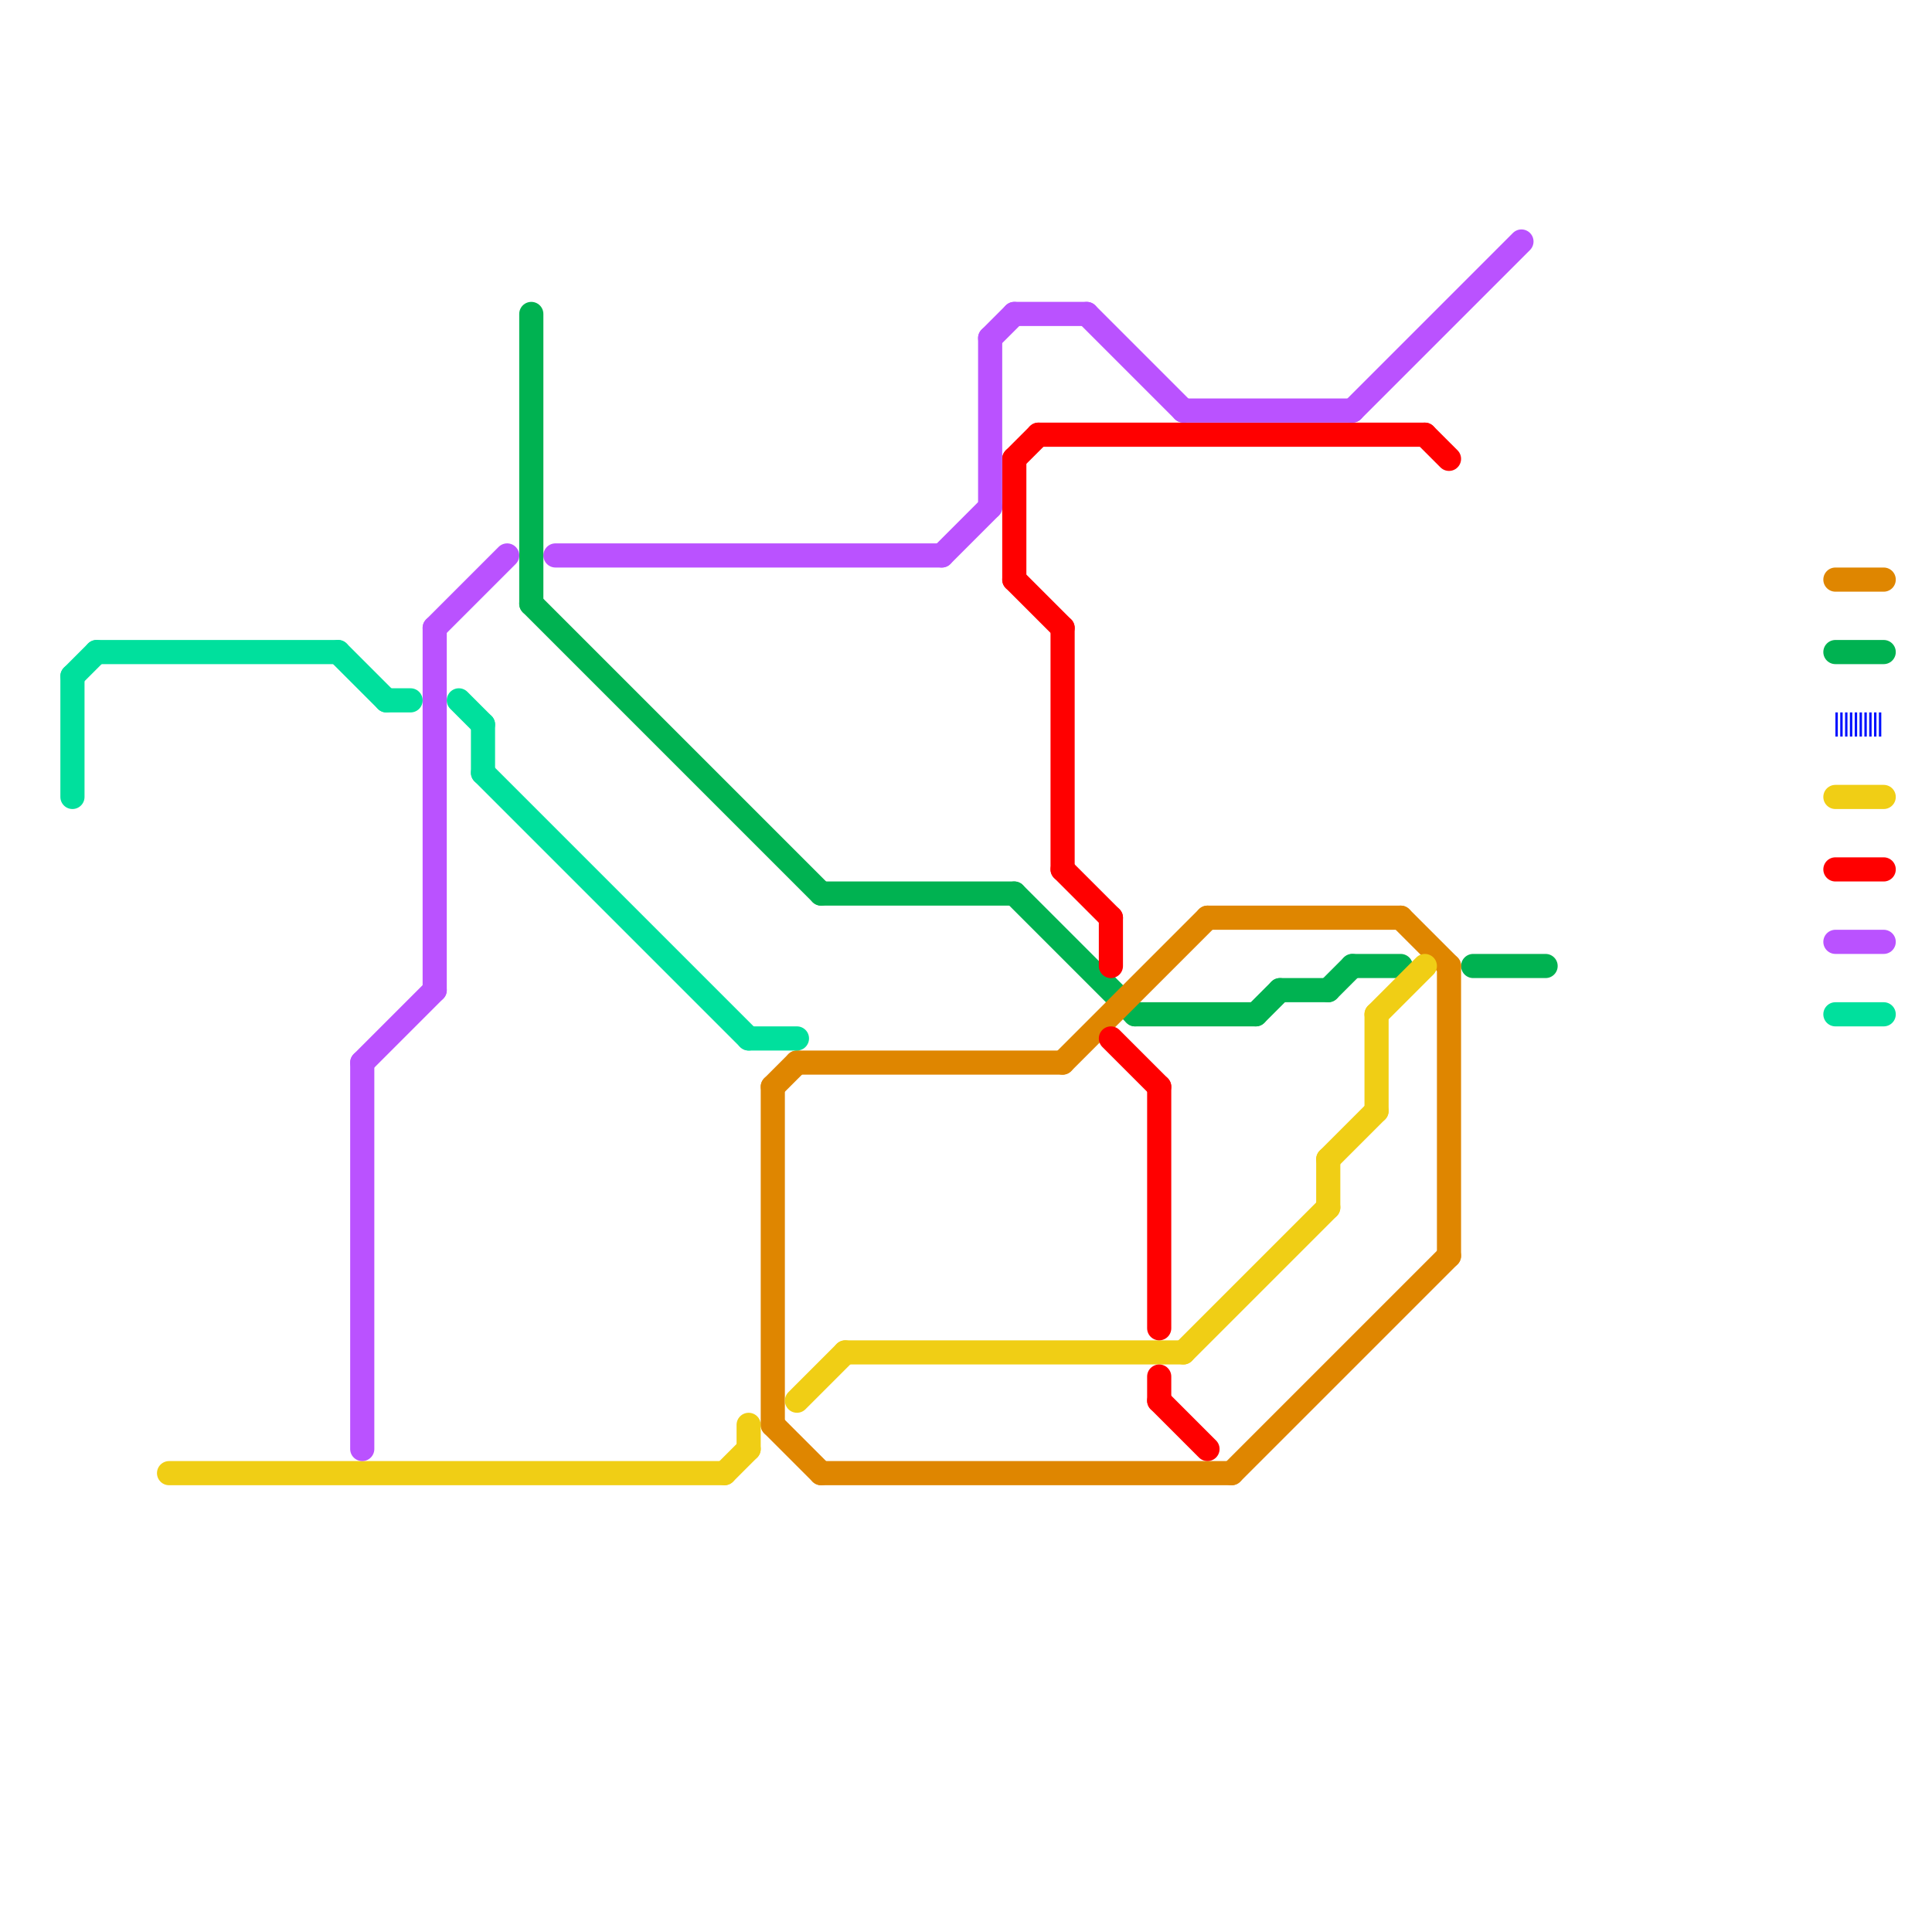 
<svg version="1.1" xmlns="http://www.w3.org/2000/svg" viewBox="0 0 80 80">
<style>text { font: 1px Helvetica; font-weight: 600; white-space: pre; dominant-baseline: central; } line { stroke-width: 1; fill: none; stroke-linecap: round; stroke-linejoin: round; } .c0 { stroke: #00b251 } .c1 { stroke: #df8600 } .c2 { stroke: #f0ce15 } .c3 { stroke: #ff0000 } .c4 { stroke: #ba52ff } .c5 { stroke: #00e09d } .c6 { stroke: #0011ff } .w1 { stroke-width: 1; }.l5 { stroke-dasharray: .1 .1; stroke-linecap: butt; }</style><defs><g id="ct-xf"><circle r="0.5" fill="#fff" stroke="#000" stroke-width="0.2"/></g><g id="ct"><circle r="0.5" fill="#fff" stroke="#000" stroke-width="0.1"/></g></defs><line class="c0 " x1="55" y1="41" x2="56" y2="40"/><line class="c0 " x1="42" y1="37" x2="47" y2="42"/><line class="c0 " x1="56" y1="40" x2="58" y2="40"/><line class="c0 " x1="47" y1="42" x2="52" y2="42"/><line class="c0 " x1="22" y1="25" x2="34" y2="37"/><line class="c0 " x1="22" y1="13" x2="22" y2="25"/><line class="c0 " x1="53" y1="41" x2="55" y2="41"/><line class="c0 " x1="34" y1="37" x2="42" y2="37"/><line class="c0 " x1="61" y1="40" x2="64" y2="40"/><line class="c0 " x1="52" y1="42" x2="53" y2="41"/><line class="c0 " x1="76" y1="27" x2="78" y2="27"/><line class="c1 " x1="34" y1="61" x2="51" y2="61"/><line class="c1 " x1="32" y1="45" x2="33" y2="44"/><line class="c1 " x1="44" y1="44" x2="50" y2="38"/><line class="c1 " x1="32" y1="59" x2="34" y2="61"/><line class="c1 " x1="32" y1="45" x2="32" y2="59"/><line class="c1 " x1="60" y1="40" x2="60" y2="52"/><line class="c1 " x1="51" y1="61" x2="60" y2="52"/><line class="c1 " x1="58" y1="38" x2="60" y2="40"/><line class="c1 " x1="76" y1="24" x2="78" y2="24"/><line class="c1 " x1="33" y1="44" x2="44" y2="44"/><line class="c1 " x1="50" y1="38" x2="58" y2="38"/><line class="c2 " x1="31" y1="59" x2="31" y2="60"/><line class="c2 " x1="57" y1="42" x2="59" y2="40"/><line class="c2 " x1="49" y1="56" x2="55" y2="50"/><line class="c2 " x1="35" y1="56" x2="49" y2="56"/><line class="c2 " x1="76" y1="33" x2="78" y2="33"/><line class="c2 " x1="33" y1="58" x2="35" y2="56"/><line class="c2 " x1="30" y1="61" x2="31" y2="60"/><line class="c2 " x1="7" y1="61" x2="30" y2="61"/><line class="c2 " x1="55" y1="48" x2="55" y2="50"/><line class="c2 " x1="57" y1="42" x2="57" y2="46"/><line class="c2 " x1="55" y1="48" x2="57" y2="46"/><line class="c3 " x1="46" y1="38" x2="46" y2="40"/><line class="c3 " x1="44" y1="26" x2="44" y2="36"/><line class="c3 " x1="42" y1="24" x2="44" y2="26"/><line class="c3 " x1="44" y1="36" x2="46" y2="38"/><line class="c3 " x1="46" y1="43" x2="48" y2="45"/><line class="c3 " x1="42" y1="19" x2="42" y2="24"/><line class="c3 " x1="59" y1="18" x2="60" y2="19"/><line class="c3 " x1="43" y1="18" x2="59" y2="18"/><line class="c3 " x1="48" y1="45" x2="48" y2="55"/><line class="c3 " x1="48" y1="57" x2="48" y2="58"/><line class="c3 " x1="76" y1="36" x2="78" y2="36"/><line class="c3 " x1="48" y1="58" x2="50" y2="60"/><line class="c3 " x1="42" y1="19" x2="43" y2="18"/><line class="c4 " x1="56" y1="17" x2="63" y2="10"/><line class="c4 " x1="18" y1="26" x2="21" y2="23"/><line class="c4 " x1="42" y1="13" x2="45" y2="13"/><line class="c4 " x1="41" y1="14" x2="42" y2="13"/><line class="c4 " x1="18" y1="26" x2="18" y2="41"/><line class="c4 " x1="49" y1="17" x2="56" y2="17"/><line class="c4 " x1="41" y1="14" x2="41" y2="21"/><line class="c4 " x1="39" y1="23" x2="41" y2="21"/><line class="c4 " x1="45" y1="13" x2="49" y2="17"/><line class="c4 " x1="76" y1="39" x2="78" y2="39"/><line class="c4 " x1="15" y1="44" x2="18" y2="41"/><line class="c4 " x1="15" y1="44" x2="15" y2="60"/><line class="c4 " x1="23" y1="23" x2="39" y2="23"/><line class="c5 " x1="31" y1="43" x2="33" y2="43"/><line class="c5 " x1="14" y1="27" x2="16" y2="29"/><line class="c5 " x1="16" y1="29" x2="17" y2="29"/><line class="c5 " x1="19" y1="29" x2="20" y2="30"/><line class="c5 " x1="4" y1="27" x2="14" y2="27"/><line class="c5 " x1="20" y1="30" x2="20" y2="32"/><line class="c5 " x1="20" y1="32" x2="31" y2="43"/><line class="c5 " x1="3" y1="28" x2="3" y2="33"/><line class="c5 " x1="76" y1="42" x2="78" y2="42"/><line class="c5 " x1="3" y1="28" x2="4" y2="27"/><line class="c6 l5" x1="76" y1="30" x2="78" y2="30"/>
</svg>
